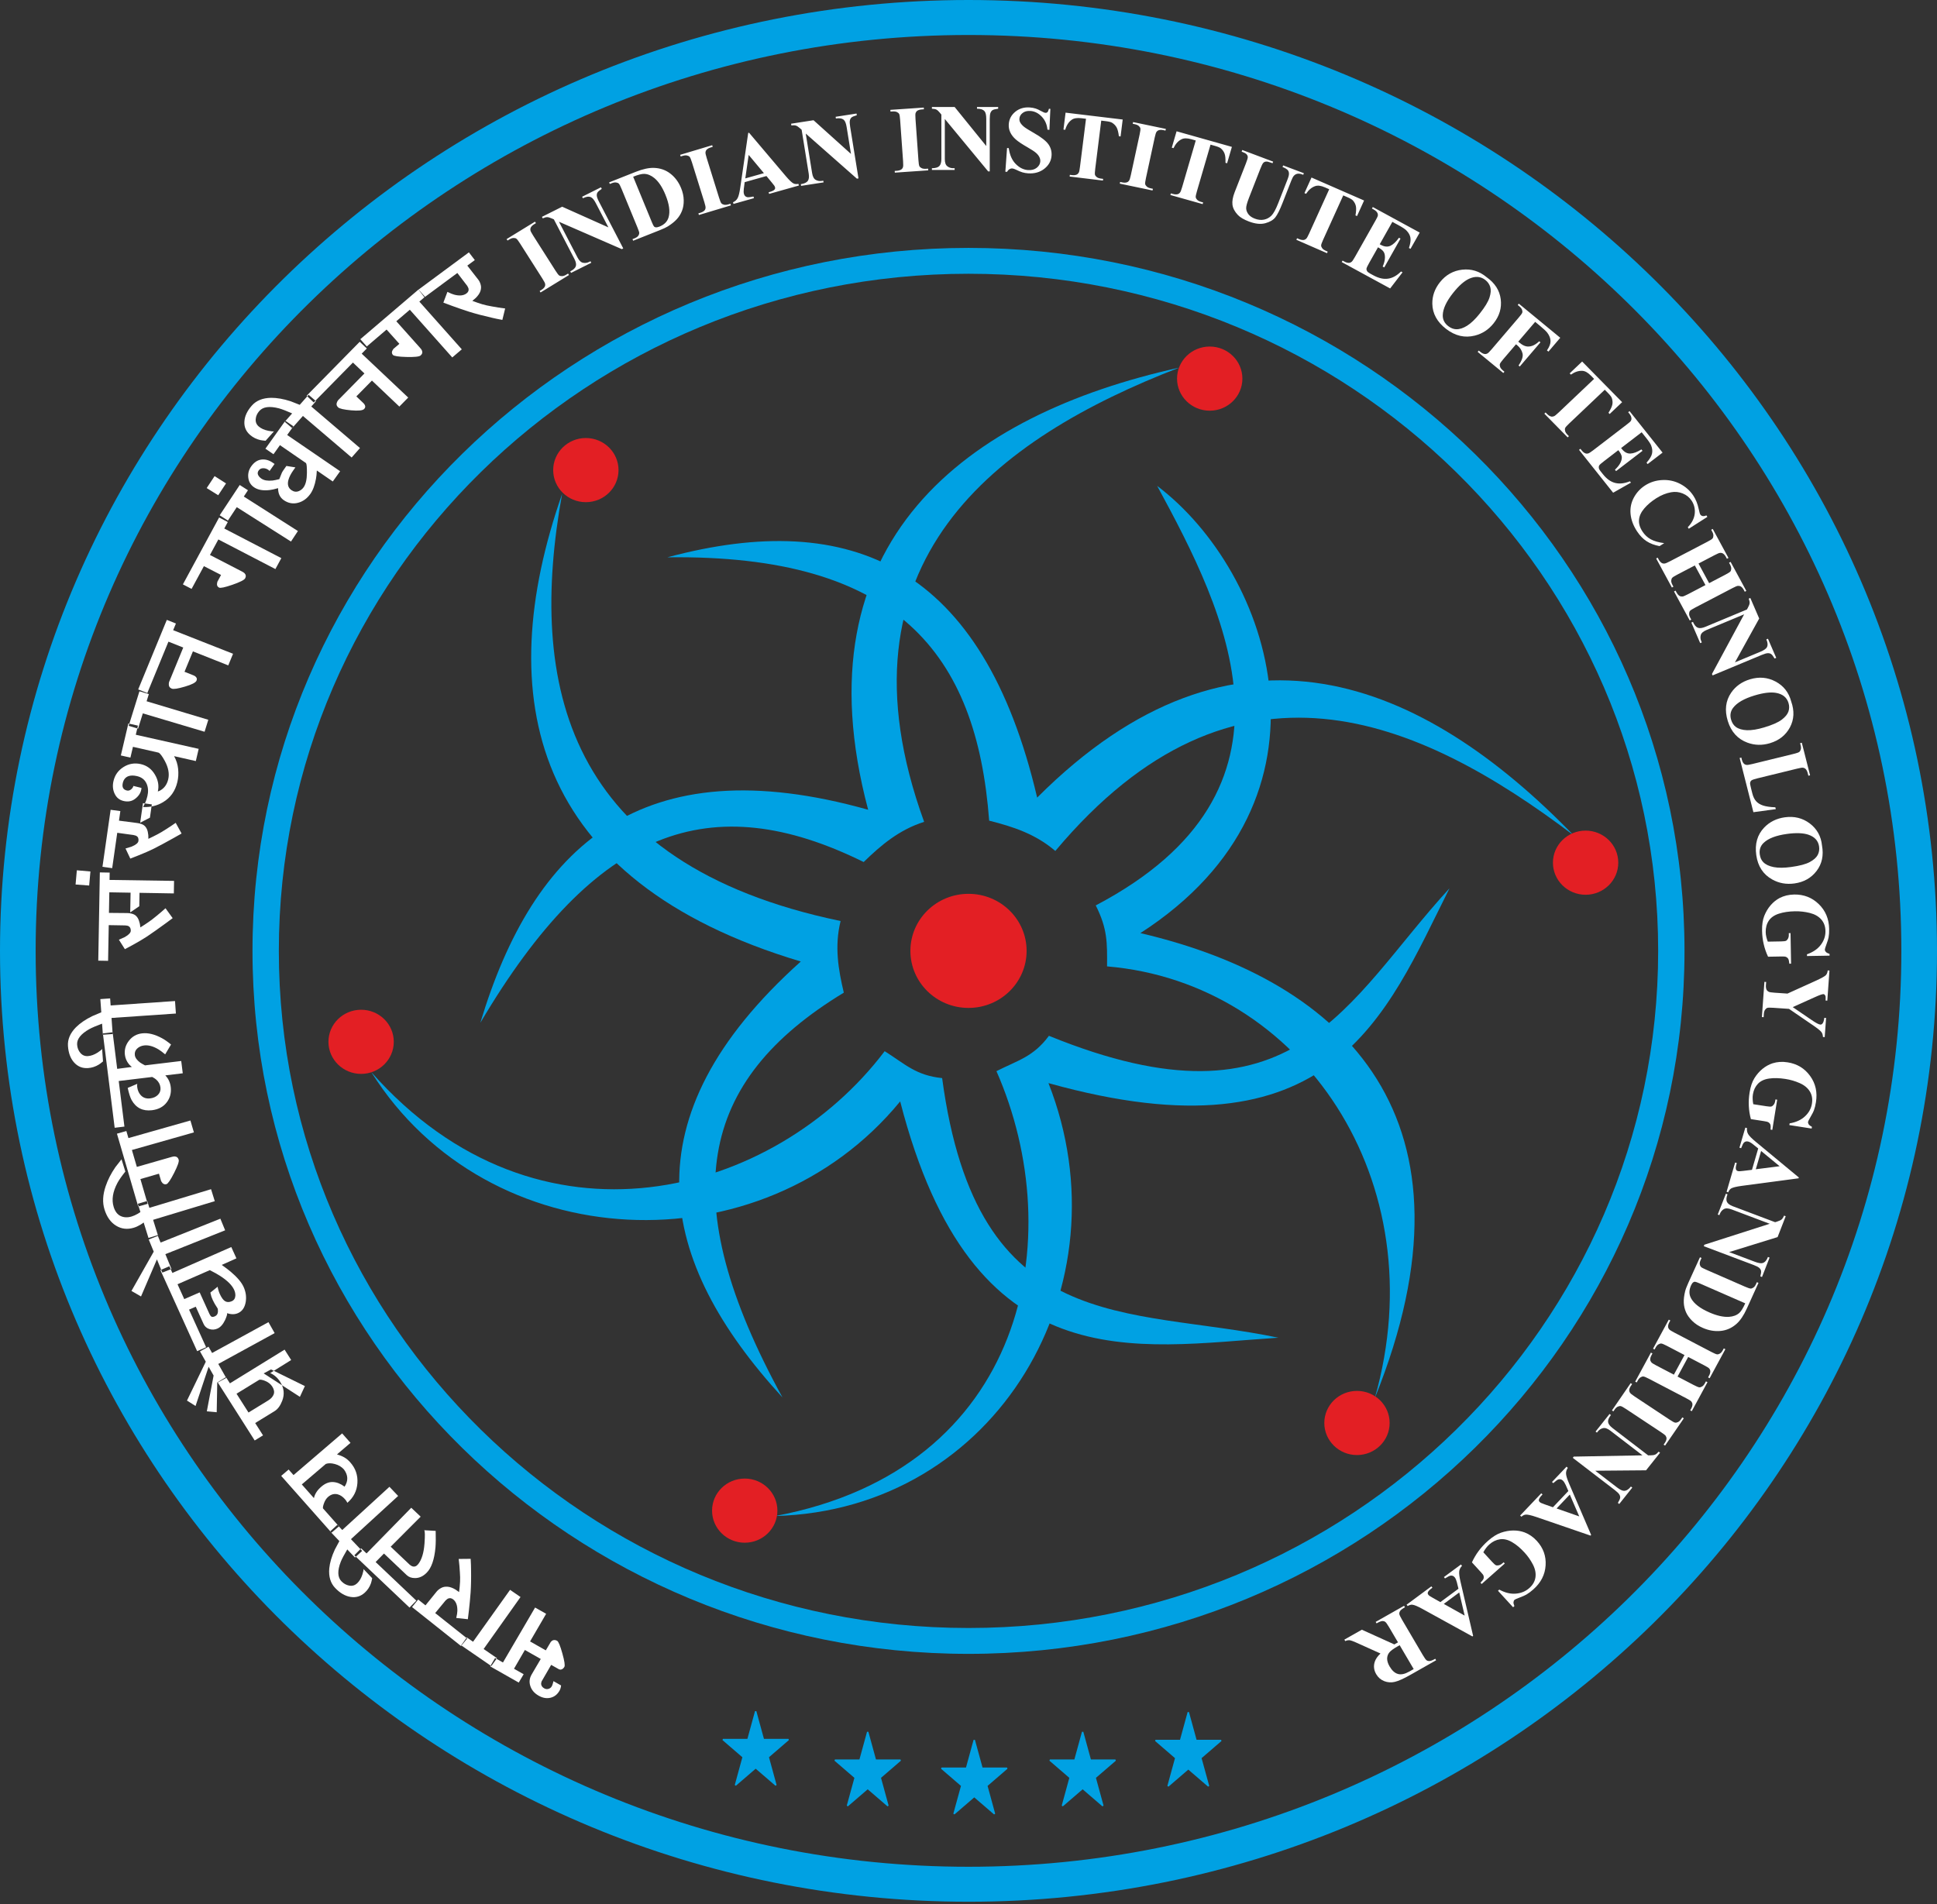 <svg width="300" height="295" viewBox="0 0 300 295" fill="none" xmlns="http://www.w3.org/2000/svg">
<rect x="0" y="0" width="300" height="295" fill="#333333" stroke="none"/>
<g clip-path="url(#clip0_272_213)">
<path fill-rule="evenodd" clip-rule="evenodd" d="M73.538 40.289L72.376 41.148L74.089 43.343C74.245 43.546 74.365 43.8 74.449 44.111C74.536 44.419 74.52 44.744 74.407 45.092C74.292 45.437 74.053 45.791 73.686 46.156C73.563 46.265 73.386 46.416 73.153 46.606C73.491 46.728 73.753 46.822 73.938 46.891C74.484 47.082 74.967 47.224 75.385 47.312C75.806 47.403 76.407 47.511 77.189 47.643C77.442 47.676 77.793 47.725 78.238 47.787L77.804 49.558C77.14 49.436 76.602 49.324 76.183 49.222C74.874 48.927 73.697 48.615 72.652 48.29C71.691 47.977 70.816 47.677 70.023 47.387C69.684 47.264 69.232 47.097 68.668 46.881L69.296 45.215C69.73 45.434 70.078 45.577 70.338 45.645C71.15 45.862 71.784 45.801 72.243 45.462C72.522 45.256 72.631 45.001 72.563 44.693C72.535 44.605 72.467 44.469 72.364 44.284L70.833 42.288L65.735 46.059L64.821 44.866L72.621 39.094L73.538 40.289ZM65.823 45.976L64.948 46.723L71.522 54.116L70.048 55.374L63.474 47.982L61.381 49.768L65.066 53.894C65.205 54.051 65.298 54.177 65.342 54.279C65.471 54.581 65.405 54.844 65.142 55.07C64.925 55.256 64.193 55.332 62.952 55.3C61.708 55.267 61.009 55.16 60.848 54.979C60.691 54.799 60.655 54.592 60.75 54.358C60.784 54.285 60.847 54.184 60.929 54.052L61.856 53.264L59.873 51.055L56.806 53.675L55.806 52.546L64.824 44.848L65.823 45.976ZM56.81 53.985L56.019 54.787L63.225 61.588L61.85 62.984L57.604 58.956L55.19 61.411L56.283 62.449C56.349 62.53 56.4 62.589 56.432 62.62C56.619 62.899 56.608 63.148 56.397 63.362C56.165 63.598 55.488 63.665 54.369 63.564C53.247 63.46 52.578 63.308 52.36 63.099C52.109 62.863 52.062 62.578 52.214 62.25C52.248 62.197 52.293 62.116 52.356 62.012L56.443 57.856L54.662 56.166L48.588 62.344L47.494 61.306L55.713 52.946L56.81 53.985ZM48.943 62.145L48.212 62.973L55.754 69.411L54.459 70.875L46.916 64.438L45.248 66.32L44.099 65.341L45.246 64.044C44.382 63.661 43.707 63.401 43.228 63.266C41.759 62.881 40.74 63.014 40.164 63.667C39.826 64.047 39.64 64.47 39.602 64.93C39.564 65.392 39.725 65.772 40.077 66.074C40.444 66.387 40.932 66.607 41.543 66.734C42.019 66.827 42.316 66.855 42.435 66.814L41.136 68.28C40.782 68.25 40.51 68.217 40.325 68.176C39.724 68.04 39.199 67.778 38.755 67.398C38.103 66.842 37.801 66.147 37.85 65.31C37.898 64.475 38.283 63.646 39.008 62.828C39.694 62.053 40.679 61.654 41.966 61.628C42.877 61.619 43.895 61.797 45.014 62.162C45.489 62.351 45.959 62.536 46.422 62.715L47.794 61.165L48.943 62.145ZM45.443 66.035L44.477 67.388L52.678 73L51.543 74.589L49.07 72.889C49.046 73.416 49.002 73.84 48.939 74.161C48.76 75.161 48.467 75.951 48.06 76.522C47.547 77.241 46.906 77.698 46.137 77.896C45.369 78.093 44.642 77.959 43.958 77.489C43.649 77.277 43.424 77.011 43.278 76.694C43.135 76.376 43.067 76.021 43.072 75.624C42.513 75.786 42.072 75.884 41.753 75.917C40.743 76.037 39.939 75.895 39.343 75.485C38.822 75.127 38.526 74.628 38.454 73.99C38.383 73.351 38.535 72.768 38.908 72.246C39.351 71.623 39.872 71.274 40.473 71.197C41.074 71.121 41.658 71.277 42.229 71.671C42.364 71.762 42.465 71.833 42.525 71.874L41.746 72.97C41.713 72.912 41.648 72.85 41.549 72.782C41.326 72.627 41.086 72.548 40.836 72.537C40.496 72.521 40.238 72.634 40.065 72.878C39.9 73.107 39.868 73.337 39.968 73.56C40.067 73.783 40.242 73.978 40.49 74.149C40.886 74.421 41.465 74.519 42.221 74.442C42.465 74.409 42.811 74.34 43.26 74.229C43.308 74.084 43.354 73.967 43.393 73.888C43.519 73.556 43.609 73.331 43.664 73.216C43.721 73.099 43.839 72.913 44.021 72.658C44.16 72.462 44.273 72.304 44.358 72.182L45.752 72.405C45.718 72.454 45.676 72.512 45.628 72.579C45.581 72.645 45.522 72.728 45.453 72.823C45.054 73.385 44.793 73.896 44.668 74.355C44.479 75.06 44.638 75.589 45.147 75.938C45.52 76.194 45.902 76.24 46.298 76.075C46.591 75.949 46.832 75.754 47.024 75.487C47.362 75.011 47.532 74.266 47.535 73.252C47.543 72.384 47.497 71.88 47.393 71.738L43.357 68.962L42.355 70.369L41.107 69.51L44.195 65.182L45.443 66.035ZM35.008 74.887L33.796 76.72L32.013 75.609L33.236 73.757L35.008 74.887ZM38.404 75.946L37.761 76.921L46.141 82.266L45.066 83.894L36.671 78.567L35.3 80.643L34.024 79.829L37.129 75.133L38.404 75.946ZM35.28 80.872L34.736 81.875L43.571 86.464L42.654 88.157L33.819 83.569L32.517 85.973L37.462 88.528C37.65 88.626 37.781 88.712 37.86 88.788C38.092 89.026 38.128 89.297 37.964 89.599C37.827 89.849 37.173 90.178 36.004 90.586C34.83 90.992 34.139 91.139 33.925 91.026C33.71 90.913 33.601 90.733 33.604 90.48C33.612 90.4 33.632 90.285 33.662 90.134L34.236 89.069L31.58 87.705L29.672 91.231L28.327 90.529L33.937 80.168L35.28 80.872ZM27.246 96.591L26.819 97.626L36.094 101.279L35.354 103.08L29.878 100.908L28.577 104.071L29.988 104.631C30.079 104.685 30.147 104.72 30.189 104.736C30.471 104.927 30.553 105.161 30.441 105.435C30.315 105.74 29.714 106.052 28.636 106.368C27.558 106.686 26.88 106.792 26.599 106.678C26.276 106.552 26.123 106.304 26.141 105.944C26.15 105.881 26.162 105.79 26.18 105.671L28.382 100.314L26.088 99.404L22.815 107.364L21.402 106.805L25.837 96.029L27.246 96.591ZM23.051 107.528L22.706 108.636L32.262 111.506L31.685 113.361L22.121 110.513L21.383 112.879L19.929 112.443L21.595 107.09L23.051 107.528ZM21.363 112.41L21.03 113.824L30.772 116.01L30.329 117.901L26.965 117.14C27.315 117.766 27.522 118.432 27.592 119.134C27.659 119.837 27.62 120.509 27.469 121.146C27.142 122.538 26.408 123.576 25.267 124.261C24.344 124.819 23.305 125.071 22.152 125.021C22.223 124.917 22.328 124.708 22.473 124.398C22.616 124.085 22.734 123.736 22.827 123.342C22.99 122.647 22.959 122.019 22.731 121.467C22.464 120.811 21.956 120.399 21.204 120.229C20.674 120.107 20.229 120.113 19.871 120.246C19.428 120.419 19.142 120.768 19.02 121.29C18.866 121.941 19.078 122.332 19.656 122.464C19.874 122.513 20.085 122.462 20.285 122.305C20.486 122.149 20.609 121.966 20.66 121.754L21.914 122.062C21.867 122.73 21.531 123.297 20.91 123.762C20.417 124.137 19.834 124.244 19.154 124.09C18.505 123.943 18.038 123.567 17.754 122.959C17.469 122.355 17.411 121.693 17.579 120.985C17.796 120.058 18.315 119.336 19.135 118.82C19.956 118.304 20.844 118.156 21.804 118.372C22.748 118.587 23.477 119.124 23.988 119.99C24.5 120.853 24.652 121.728 24.444 122.612C24.613 122.558 24.741 122.505 24.831 122.447C25.462 122.082 25.868 121.512 26.054 120.724C26.255 119.869 26.085 118.932 25.547 117.921C25.113 117.116 24.776 116.673 24.532 116.589L20.592 115.694L20.198 117.366L18.715 117.031L19.88 112.077L21.363 112.41ZM18.639 125.653L18.428 127.132L21.221 127.496C21.625 127.552 21.945 127.645 22.179 127.777C22.412 127.905 22.605 128.131 22.758 128.452C22.862 128.692 22.931 129.004 22.97 129.384C22.98 129.52 22.983 129.708 22.98 129.948C23.309 129.784 23.564 129.66 23.745 129.579C24.288 129.309 24.709 129.083 25.013 128.901C25.48 128.618 25.968 128.31 26.473 127.974C26.66 127.85 26.906 127.681 27.211 127.469L28.122 129.125C27.622 129.402 27.205 129.638 26.873 129.832C25.71 130.483 24.7 131.027 23.841 131.462C23.15 131.803 22.342 132.158 21.416 132.525C21.108 132.649 20.697 132.812 20.181 133.009L19.441 131.443C19.869 131.321 20.19 131.223 20.399 131.149C21.051 130.876 21.399 130.587 21.441 130.277C21.493 129.908 21.389 129.647 21.118 129.49C21.035 129.448 20.885 129.404 20.677 129.361L18.16 129.012L17.375 134.491L15.869 134.283L17.134 125.449L18.639 125.653ZM23.513 124.614L23.22 126.669L21.71 127.45L22.143 124.424L23.513 124.614ZM14.004 135.004L13.81 137.183L11.705 137.024L11.9 134.823L14.004 135.004ZM16.986 135.178L16.965 136.315L26.958 136.464L26.924 138.405L21.608 138.313L21.572 140.388L20.169 141.345L20.224 138.291L16.931 138.233L16.873 141.422L19.69 141.448C20.052 141.454 20.374 141.513 20.654 141.621C20.932 141.729 21.158 141.928 21.333 142.212C21.467 142.437 21.574 142.737 21.66 143.109C21.688 143.246 21.715 143.43 21.742 143.669C22.049 143.468 22.284 143.315 22.453 143.213C22.958 142.88 23.35 142.604 23.627 142.387C24.057 142.049 24.502 141.688 24.963 141.293C25.133 141.147 25.358 140.95 25.633 140.702L26.743 142.237C26.281 142.572 25.897 142.857 25.589 143.089C24.516 143.873 23.581 144.534 22.784 145.07C22.139 145.49 21.382 145.939 20.511 146.415C20.22 146.573 19.832 146.784 19.344 147.043L18.414 145.576C18.824 145.404 19.131 145.268 19.328 145.168C19.942 144.82 20.25 144.491 20.256 144.18C20.261 143.807 20.124 143.56 19.837 143.436C19.748 143.405 19.595 143.379 19.383 143.361L16.842 143.318L16.741 148.848L15.22 148.822L15.464 135.15L16.986 135.178ZM17.058 154.67L17.135 155.762L27.106 155.077L27.243 157.013L17.273 157.698L17.449 160.19L15.933 160.295L15.81 158.581C14.923 158.909 14.26 159.193 13.821 159.434C12.51 160.18 11.882 160.983 11.945 161.844C11.981 162.348 12.152 162.776 12.458 163.126C12.764 163.48 13.152 163.638 13.619 163.606C14.101 163.572 14.607 163.39 15.13 163.056C15.533 162.789 15.762 162.602 15.817 162.493L15.955 164.43C15.684 164.657 15.468 164.822 15.305 164.921C14.784 165.242 14.226 165.421 13.638 165.462C12.776 165.521 12.062 165.239 11.493 164.614C10.924 163.99 10.603 163.136 10.526 162.054C10.453 161.031 10.862 160.064 11.754 159.151C12.391 158.512 13.238 157.933 14.294 157.413C14.766 157.216 15.231 157.02 15.687 156.824L15.541 154.777L17.058 154.67ZM17.443 159.916L18.151 165.584L20.425 165.287C20.224 165.13 20.066 164.984 19.959 164.848C19.618 164.425 19.411 163.947 19.345 163.414C19.246 162.619 19.451 161.889 19.965 161.229C20.476 160.569 21.153 160.187 21.994 160.085C22.927 159.972 23.956 160.221 25.087 160.835C25.463 161.031 25.931 161.356 26.49 161.812L25.581 163.337C25.173 162.999 24.837 162.745 24.574 162.584C23.748 162.083 22.998 161.874 22.32 161.955C21.885 162.009 21.524 162.17 21.237 162.446C20.952 162.718 20.832 163.057 20.883 163.455C20.932 163.853 21.21 164.24 21.713 164.616C21.882 164.727 22.128 164.871 22.456 165.042L28.068 164.364L28.306 166.269L25.602 166.594C25.847 166.849 26.037 167.126 26.174 167.425C26.31 167.724 26.4 168.042 26.442 168.381C26.555 169.282 26.35 170.078 25.826 170.771C25.302 171.462 24.537 171.871 23.53 171.992C22.118 172.161 21.068 171.636 20.382 170.414C20.163 170.007 19.963 169.378 19.78 168.534L21.258 167.904C21.234 168.089 21.23 168.245 21.247 168.378C21.308 168.865 21.474 169.272 21.745 169.6C22.12 170.047 22.624 170.233 23.255 170.159C23.768 170.097 24.174 169.909 24.478 169.593C24.782 169.278 24.905 168.897 24.849 168.451C24.791 167.975 24.564 167.567 24.169 167.222C24.049 167.115 23.852 166.986 23.573 166.84L18.388 167.466L19.271 174.526L17.76 174.709L15.934 160.096L17.443 159.916ZM19.572 175.214L19.891 176.308L29.491 173.582L30.031 175.427L20.429 178.153L21.194 180.771L26.558 179.233C26.762 179.176 26.919 179.148 27.03 179.148C27.364 179.164 27.58 179.333 27.676 179.661C27.758 179.934 27.518 180.617 26.964 181.708C26.407 182.803 26.014 183.379 25.781 183.444C25.549 183.511 25.342 183.453 25.163 183.271C25.114 183.208 25.045 183.111 24.958 182.981L24.62 181.822L21.747 182.656L22.866 186.493L21.403 186.904L18.111 175.624L19.572 175.214ZM18.821 179.596L19.413 181.493C18.843 182.207 18.438 182.789 18.198 183.235C17.457 184.622 17.262 185.871 17.608 186.981C17.824 187.676 18.181 188.145 18.684 188.383C19.186 188.621 19.756 188.645 20.393 188.453C20.695 188.36 21.015 188.219 21.351 188.022C21.459 187.959 21.59 187.875 21.748 187.767L21.348 186.486L22.803 186.048L23.136 187.115L32.687 184.224L33.264 186.079L23.713 188.97L24.451 191.338L22.995 191.776L22.251 189.387C22.07 189.521 21.92 189.625 21.803 189.697C21.428 189.924 21.068 190.092 20.722 190.195C19.723 190.496 18.806 190.391 17.976 189.878C17.142 189.365 16.546 188.528 16.183 187.36C15.85 186.293 15.91 185.092 16.367 183.757C16.694 182.774 17.196 181.793 17.871 180.81C18.188 180.406 18.505 180 18.821 179.596ZM24.446 191.457L24.873 192.491L34.13 188.795L34.87 190.594L25.612 194.291L26.555 196.587L25.145 197.146L24.304 195.099L21.841 200.841L20.359 199.986L23.809 193.901L23.035 192.018L24.446 191.457ZM32.495 196.766L27.495 198.952L28.539 201.254L30.924 200.212L32.449 203.574C32.536 203.763 32.637 203.895 32.752 203.968C32.868 204.037 33.041 204.023 33.277 203.92C33.582 203.786 33.743 203.538 33.757 203.173C33.764 202.892 33.732 202.714 33.662 202.628C33.363 202.19 33.126 201.779 32.954 201.4C32.837 201.141 32.764 200.963 32.739 200.872C32.713 200.774 32.659 200.568 32.58 200.245L33.709 199.335C33.711 199.416 33.746 199.574 33.81 199.806C33.873 200.039 33.948 200.247 34.035 200.44C34.305 201.036 34.586 201.419 34.876 201.585C35.168 201.751 35.506 201.749 35.894 201.58C36.241 201.429 36.426 201.144 36.453 200.724C36.465 200.427 36.403 200.12 36.259 199.809C35.938 199.1 35.218 198.383 34.092 197.657C33.717 197.411 33.184 197.113 32.495 196.766ZM26.229 196.16L26.701 197.198L35.822 193.186L36.616 194.938L34.344 195.956C34.953 196.388 35.422 196.748 35.75 197.026C36.749 197.875 37.408 198.653 37.727 199.36C38.073 200.122 38.184 200.894 38.059 201.681C37.91 202.56 37.51 203.14 36.862 203.424C36.362 203.644 35.8 203.646 35.173 203.431C35.213 203.592 35.109 203.948 34.86 204.496C34.539 205.173 34.143 205.615 33.672 205.82C33.256 206.003 32.841 206.026 32.422 205.89C32.004 205.757 31.709 205.491 31.529 205.098L30.319 202.429L29.28 202.883L31.923 208.709L30.534 209.317L24.843 196.763L26.229 196.16ZM32.298 208.624L32.849 209.6L41.579 204.823L42.537 206.52L33.807 211.297L35.03 213.462L33.7 214.187L32.313 211.731L30.288 217.807L28.959 216.972L31.873 210.949L30.97 209.349L32.298 208.624ZM33.083 213.096L33.647 214.09L33.564 218.778L32.033 218.64L33.083 213.096ZM41.972 212.146L47.22 214.724L46.447 216.393L40.839 212.762L41.972 212.146ZM40.159 213.746L36.633 215.91L38.487 218.823L41.551 216.943C41.973 216.683 42.253 216.371 42.388 216.007C42.52 215.645 42.45 215.241 42.168 214.8C41.92 214.41 41.544 214.114 41.041 213.914C40.661 213.763 40.366 213.707 40.159 213.746ZM34.997 213.337L35.61 214.302L44.076 209.081L45.097 210.69L41.853 212.708C42.482 212.992 42.997 213.447 43.4 214.082C43.994 215.018 44.098 215.993 43.707 217.009C43.409 217.775 43.017 218.307 42.528 218.606L39.522 220.45L40.737 222.361L39.447 223.153L33.707 214.129L34.997 213.337ZM50.461 226.787L46.742 229.962L48.62 232.083C48.679 231.789 48.803 231.485 48.995 231.179C49.184 230.873 49.448 230.582 49.78 230.298C50.362 229.8 50.955 229.566 51.56 229.59C52.164 229.615 52.766 229.856 53.369 230.307C53.959 229.41 53.925 228.522 53.27 227.644C52.911 227.24 52.447 226.959 51.879 226.805C51.309 226.651 50.839 226.645 50.461 226.787ZM44.703 227.656L45.462 228.513L52.99 222.057L54.285 223.522L52.194 225.308C52.627 225.433 53.004 225.59 53.329 225.775C53.651 225.96 53.96 226.215 54.246 226.541C55.071 227.472 55.439 228.545 55.353 229.765C55.268 230.981 54.748 231.994 53.799 232.804C53.705 232.608 53.581 232.421 53.422 232.242C53.084 231.857 52.715 231.612 52.316 231.5C51.79 231.358 51.291 231.487 50.822 231.888C50.56 232.112 50.355 232.421 50.202 232.818C50.051 233.215 49.989 233.498 50.02 233.667L52.494 236.461L51.345 237.442L43.551 228.638L44.703 227.656ZM52.249 236.221L53.007 237.021L60.317 230.329L61.664 231.747L54.355 238.44L56.089 240.266L54.978 241.285L53.785 240.031C53.307 240.835 52.972 241.467 52.785 241.921C52.243 243.312 52.271 244.325 52.871 244.956C53.222 245.324 53.629 245.552 54.092 245.637C54.556 245.721 54.957 245.605 55.302 245.292C55.654 244.968 55.931 244.514 56.122 243.931C56.266 243.473 56.325 243.185 56.297 243.067L57.645 244.489C57.578 244.831 57.516 245.093 57.455 245.27C57.254 245.842 56.934 246.327 56.503 246.722C55.872 247.299 55.137 247.522 54.295 247.388C53.453 247.252 52.655 246.789 51.902 245.994C51.19 245.245 50.887 244.24 50.996 242.98C51.082 242.089 51.368 241.115 51.856 240.058C52.097 239.614 52.331 239.176 52.561 238.741L51.135 237.239L52.249 236.221ZM55.938 239.862L56.771 240.651L63.696 233.576L65.151 234.955L60.509 239.608L63.432 242.379C63.596 242.514 63.731 242.601 63.838 242.641C64.185 242.763 64.495 242.655 64.767 242.314C65.31 241.63 65.639 240.564 65.746 239.117C65.836 237.858 65.821 237.173 65.702 237.057L67.477 237.159C67.508 238.244 67.497 239.093 67.446 239.705C67.28 241.573 66.83 242.884 66.092 243.631C65.535 244.198 64.924 244.477 64.261 244.468C63.735 244.466 63.314 244.316 62.999 244.017L59.47 240.668L58.176 241.984L64.482 247.964L63.425 249.038L54.881 240.934L55.938 239.862ZM64.768 247.795L65.898 248.696L67.653 246.53C67.817 246.335 68.038 246.158 68.323 246.002C68.607 245.846 68.934 245.781 69.304 245.808C69.672 245.831 70.081 245.974 70.528 246.236C70.668 246.326 70.859 246.462 71.102 246.636C71.142 246.283 71.17 246.01 71.195 245.819C71.251 245.251 71.276 244.756 71.263 244.336C71.25 243.916 71.212 243.316 71.152 242.539C71.124 242.288 71.086 241.943 71.042 241.506L72.895 241.487C72.935 242.15 72.955 242.69 72.955 243.114C72.98 244.433 72.957 245.632 72.888 246.704C72.813 247.697 72.726 248.604 72.63 249.429C72.592 249.783 72.537 250.254 72.46 250.842L70.663 250.649C70.776 250.183 70.831 249.817 70.836 249.551C70.854 248.723 70.64 248.133 70.195 247.779C69.923 247.562 69.644 247.522 69.358 247.659C69.278 247.709 69.157 247.805 69.002 247.948L67.402 249.89L72.36 253.834L71.403 254.994L63.815 248.959L64.768 247.795ZM72.299 253.665L73.267 254.331L78.999 246.291L80.618 247.405L74.905 255.456L76.968 256.877L76.097 258.102L71.428 254.89L72.299 253.665ZM76.677 256.854L77.897 257.546L82.875 249.032L84.587 250.002L82.095 254.284L84.534 255.667L85.308 254.354C85.445 254.208 85.565 254.121 85.668 254.095C85.873 254.038 86.08 254.071 86.29 254.189C86.497 254.307 86.769 254.959 87.097 256.14C87.429 257.325 87.531 258.02 87.41 258.225C87.267 258.468 87.089 258.609 86.877 258.644C86.814 258.658 86.717 258.649 86.584 258.604L85.365 257.914L83.873 260.496C83.83 260.658 83.808 260.786 83.808 260.87C83.834 261.16 83.996 261.388 84.298 261.558C84.494 261.669 84.705 261.698 84.935 261.638C85.16 261.577 85.336 261.446 85.456 261.239C85.519 261.135 85.577 260.973 85.639 260.751C85.662 260.68 85.691 260.572 85.719 260.435L86.899 261.104C86.864 261.429 86.781 261.708 86.644 261.938C86.304 262.52 85.836 262.875 85.243 263.012C84.647 263.144 84.047 263.041 83.443 262.698C82.774 262.322 82.34 261.822 82.139 261.198C81.932 260.578 82.003 259.975 82.343 259.398L83.751 257L81.293 255.607L79.608 258.516L81.103 259.364L80.343 260.657L75.918 258.146L76.677 256.854Z" fill="white"/>
<path fill-rule="evenodd" clip-rule="evenodd" d="M271.935 181.136L275.627 180.668L272.76 178.306L271.935 181.136ZM271.344 181.225L272.309 177.914L271.496 177.26C271.226 177.044 270.987 176.908 270.787 176.851C270.517 176.775 270.29 176.827 270.102 177.001C269.993 177.104 269.845 177.395 269.664 177.873L269.403 177.798L270.315 174.685L270.574 174.756C270.529 175.105 270.59 175.422 270.759 175.702C270.927 175.985 271.33 176.389 271.963 176.911L278.598 182.407L278.56 182.538L269.749 183.711C268.913 183.826 268.371 183.959 268.117 184.111C267.925 184.229 267.775 184.429 267.669 184.705L267.41 184.63L268.734 180.099L268.993 180.173L268.937 180.359C268.833 180.723 268.807 180.994 268.87 181.169C268.913 181.291 269.007 181.374 269.151 181.414C269.234 181.439 269.323 181.449 269.421 181.444C269.466 181.446 269.662 181.427 270.01 181.387L271.344 181.225ZM280.584 174.83L277.13 174.291L277.175 174.027C278.172 173.858 278.965 173.494 279.557 172.933C280.152 172.378 280.511 171.725 280.631 170.97C280.747 170.252 280.636 169.621 280.301 169.078C279.967 168.536 279.449 168.108 278.742 167.795C278.035 167.481 277.297 167.265 276.521 167.146C275.58 166.998 274.737 166.978 273.995 167.085C273.255 167.192 272.677 167.462 272.262 167.897C271.855 168.331 271.593 168.88 271.487 169.548C271.451 169.781 271.435 170.02 271.451 170.272C271.458 170.526 271.491 170.786 271.545 171.06L273.586 171.375C273.969 171.436 274.226 171.446 274.346 171.412C274.469 171.379 274.589 171.285 274.707 171.138C274.823 170.991 274.903 170.798 274.941 170.566L274.981 170.318L275.247 170.36L274.493 175.035L274.225 174.995C274.258 174.637 274.247 174.384 274.198 174.231C274.142 174.082 274.036 173.952 273.878 173.85C273.793 173.794 273.572 173.738 273.213 173.683L271.175 173.367C270.996 172.709 270.888 172.035 270.854 171.347C270.819 170.66 270.857 169.96 270.975 169.244C271.12 168.329 271.371 167.59 271.722 167.026C272.072 166.463 272.487 165.98 272.973 165.583C273.461 165.188 273.983 164.9 274.54 164.718C275.26 164.492 276.031 164.439 276.856 164.57C278.331 164.799 279.492 165.501 280.344 166.676C281.198 167.852 281.501 169.21 281.249 170.756C281.173 171.235 281.068 171.658 280.93 172.029C280.857 172.231 280.69 172.55 280.435 172.991C280.179 173.427 280.045 173.691 280.032 173.774C280.01 173.907 280.039 174.037 280.119 174.165C280.202 174.296 280.371 174.429 280.63 174.565L280.584 174.83ZM282.609 160.667L282.338 160.649C282.318 160.326 282.24 160.071 282.105 159.891C281.917 159.636 281.386 159.223 280.514 158.642L277.08 156.29L274.685 156.125C274.174 156.09 273.853 156.092 273.723 156.136C273.599 156.178 273.481 156.277 273.375 156.424C273.269 156.576 273.206 156.777 273.186 157.037L273.151 157.579L272.879 157.56L273.27 152.105L273.54 152.124L273.502 152.634C273.482 152.92 273.52 153.149 273.606 153.325C273.665 153.454 273.778 153.559 273.939 153.642C274.048 153.705 274.353 153.751 274.853 153.786L276.839 153.922L281.243 151.927C282.113 151.527 282.628 151.242 282.789 151.065C282.951 150.89 283.045 150.646 283.072 150.335L283.343 150.353L283.011 155.015L282.739 154.997L282.755 154.789C282.774 154.508 282.749 154.308 282.671 154.189C282.597 154.071 282.515 154.012 282.423 154.005C282.247 153.994 281.794 154.152 281.061 154.486L277.656 156.018L280.519 157.974C281.219 158.457 281.688 158.708 281.926 158.724C282.058 158.734 282.169 158.679 282.267 158.56C282.399 158.406 282.493 158.11 282.548 157.68L282.822 157.698L282.609 160.667ZM283.362 148.046L279.866 148.105L279.861 147.837C280.813 147.499 281.532 147.007 282.015 146.354C282.501 145.707 282.738 145 282.724 144.236C282.711 143.51 282.493 142.909 282.067 142.43C281.641 141.952 281.056 141.62 280.305 141.433C279.556 141.245 278.786 141.158 278.001 141.171C277.049 141.188 276.217 141.312 275.504 141.544C274.792 141.777 274.271 142.14 273.941 142.64C273.613 143.136 273.46 143.723 273.47 144.396C273.472 144.632 273.501 144.872 273.559 145.118C273.613 145.366 273.693 145.618 273.793 145.876L275.858 145.839C276.248 145.832 276.5 145.8 276.614 145.745C276.725 145.69 276.83 145.578 276.92 145.414C277.009 145.248 277.054 145.045 277.049 144.81L277.044 144.558L277.315 144.555L277.4 149.288L277.129 149.293C277.096 148.936 277.044 148.689 276.964 148.545C276.886 148.408 276.759 148.3 276.58 148.226C276.489 148.184 276.262 148.168 275.9 148.174L273.836 148.21C273.541 147.591 273.318 146.948 273.162 146.274C273.006 145.606 272.921 144.909 272.908 144.184C272.889 143.26 273.006 142.488 273.251 141.873C273.499 141.259 273.822 140.712 274.232 140.238C274.64 139.766 275.102 139.393 275.619 139.117C276.291 138.773 277.04 138.59 277.876 138.575C279.366 138.549 280.637 139.043 281.685 140.056C282.731 141.069 283.269 142.354 283.297 143.918C283.306 144.401 283.277 144.837 283.206 145.228C283.17 145.438 283.062 145.781 282.889 146.259C282.715 146.733 282.628 147.015 282.63 147.1C282.633 147.235 282.684 147.356 282.786 147.469C282.889 147.583 283.081 147.684 283.357 147.777L283.362 148.046ZM281.737 131.133C281.612 130.248 281.056 129.64 280.071 129.304C279.266 129.035 278.153 128.997 276.746 129.191C275.067 129.424 273.87 129.882 273.152 130.571C272.648 131.052 272.447 131.657 272.554 132.384C272.622 132.871 272.803 133.264 273.089 133.557C273.456 133.932 273.996 134.188 274.712 134.328C275.423 134.466 276.326 134.461 277.417 134.309C278.719 134.131 279.674 133.878 280.282 133.551C280.893 133.223 281.305 132.86 281.522 132.454C281.732 132.052 281.807 131.61 281.737 131.133ZM282.189 130.979C282.468 132.51 282.189 133.822 281.355 134.917C280.521 136.011 279.376 136.661 277.915 136.861C276.669 137.033 275.522 136.829 274.475 136.241C273.079 135.465 272.258 134.211 272.01 132.478C271.763 130.744 272.169 129.317 273.235 128.201C274.074 127.322 275.144 126.79 276.442 126.611C277.902 126.41 279.191 126.731 280.301 127.57C281.414 128.414 282.045 129.549 282.189 130.979ZM275.036 125.349L271.564 125.821L269.432 117.424L269.695 117.36L269.773 117.674C269.842 117.947 269.95 118.157 270.089 118.299C270.188 118.404 270.325 118.468 270.504 118.496C270.627 118.517 270.933 118.472 271.418 118.353L277.751 116.802C278.244 116.682 278.543 116.579 278.654 116.498C278.765 116.417 278.845 116.29 278.899 116.109C278.951 115.93 278.944 115.709 278.877 115.442L278.797 115.129L279.063 115.065L280.343 120.109L280.079 120.172L279.975 119.762C279.904 119.487 279.798 119.278 279.659 119.134C279.558 119.032 279.425 118.963 279.244 118.931C279.117 118.909 278.811 118.956 278.33 119.075L272.195 120.576C271.702 120.699 271.394 120.803 271.274 120.89C271.154 120.98 271.08 121.113 271.053 121.293C271.041 121.421 271.093 121.705 271.206 122.151L271.405 122.939C271.532 123.443 271.73 123.838 271.993 124.131C272.257 124.42 272.616 124.641 273.066 124.789C273.516 124.938 274.147 125.031 274.962 125.062L275.036 125.349ZM276.996 108.884C276.728 108.029 276.084 107.515 275.058 107.334C274.219 107.19 273.116 107.325 271.755 107.734C270.134 108.221 269.026 108.859 268.424 109.649C268.004 110.2 267.904 110.83 268.122 111.531C268.268 112.003 268.508 112.363 268.838 112.608C269.262 112.921 269.84 113.091 270.567 113.121C271.29 113.147 272.181 113.003 273.234 112.687C274.492 112.309 275.395 111.912 275.943 111.498C276.497 111.079 276.842 110.656 276.992 110.224C277.137 109.792 277.139 109.345 276.996 108.884ZM277.418 108.665C277.938 110.133 277.868 111.472 277.222 112.68C276.573 113.891 275.542 114.707 274.133 115.13C272.929 115.492 271.763 115.467 270.635 115.047C269.134 114.493 268.123 113.381 267.602 111.709C267.082 110.033 267.256 108.562 268.128 107.296C268.817 106.298 269.789 105.61 271.045 105.232C272.454 104.809 273.776 104.929 275.01 105.587C276.245 106.247 277.045 107.272 277.418 108.665ZM272.463 95.819L268.708 102.608L272.639 100.97C273.188 100.741 273.523 100.511 273.652 100.276C273.819 99.957 273.793 99.549 273.567 99.053L273.819 98.949L275.099 101.912L274.847 102.016C274.635 101.658 274.461 101.432 274.326 101.334C274.192 101.235 274.02 101.187 273.81 101.188C273.603 101.19 273.282 101.283 272.851 101.461L265.243 104.632L265.147 104.407L270.13 95.169L264.321 97.59C263.797 97.81 263.494 98.073 263.411 98.388C263.329 98.7 263.353 99.01 263.483 99.312L263.576 99.524L263.327 99.628L261.951 96.446L262.201 96.342C262.417 96.835 262.671 97.135 262.957 97.245C263.242 97.355 263.626 97.31 264.114 97.108L270.56 94.421L270.723 94.123C270.881 93.835 270.966 93.601 270.982 93.422C270.995 93.245 270.946 93.018 270.839 92.742L271.088 92.637L272.463 95.819ZM262.493 87.598L259.781 89.015C259.333 89.249 259.065 89.418 258.98 89.524C258.893 89.633 258.849 89.78 258.839 89.963C258.83 90.151 258.893 90.363 259.025 90.606L259.178 90.89L258.94 91.015L256.505 86.516L256.741 86.392L256.894 86.676C257.031 86.926 257.186 87.104 257.358 87.208C257.479 87.288 257.628 87.318 257.808 87.299C257.933 87.294 258.216 87.176 258.658 86.944L264.421 83.936C264.871 83.702 265.139 83.534 265.226 83.427C265.316 83.322 265.358 83.176 265.367 82.991C265.374 82.807 265.313 82.592 265.182 82.352L265.028 82.065L265.266 81.94L267.704 86.439L267.463 86.564L267.31 86.279C267.174 86.03 267.02 85.852 266.851 85.747C266.726 85.67 266.579 85.636 266.396 85.65C266.269 85.654 265.983 85.777 265.543 86.005L263.064 87.302L264.708 90.34L267.19 89.045C267.638 88.811 267.906 88.639 267.995 88.537C268.08 88.43 268.127 88.286 268.134 88.098C268.138 87.91 268.077 87.698 267.946 87.454L267.792 87.173L268.035 87.048L270.468 91.543L270.228 91.669L270.079 91.39C269.94 91.136 269.787 90.958 269.617 90.857C269.494 90.78 269.347 90.747 269.162 90.759C269.035 90.767 268.75 90.885 268.31 91.114L262.547 94.124C262.1 94.358 261.834 94.529 261.744 94.633C261.657 94.738 261.61 94.885 261.606 95.071C261.599 95.262 261.662 95.474 261.791 95.717L261.943 95.996L261.704 96.12L259.269 91.624L259.507 91.5L259.661 91.781C259.797 92.032 259.953 92.212 260.122 92.314C260.24 92.39 260.393 92.422 260.575 92.41C260.7 92.404 260.983 92.286 261.427 92.055L264.139 90.638L262.493 87.598ZM264.436 80.072L261.554 81.912L261.401 81.677C262.037 81.021 262.393 80.324 262.478 79.584C262.558 78.848 262.397 78.171 261.994 77.56C261.657 77.05 261.198 76.679 260.618 76.445C260.036 76.209 259.438 76.144 258.825 76.257C258.041 76.398 257.269 76.71 256.512 77.192C255.768 77.667 255.15 78.191 254.661 78.766C254.171 79.343 253.898 79.925 253.849 80.519C253.793 81.112 253.976 81.722 254.391 82.351C254.73 82.865 255.156 83.264 255.668 83.544C256.182 83.828 256.87 84.026 257.749 84.144L257.028 84.601C256.239 84.453 255.57 84.201 255.023 83.843C254.472 83.487 253.982 82.978 253.543 82.314C252.968 81.442 252.634 80.553 252.542 79.648C252.45 78.746 252.618 77.896 253.039 77.103C253.465 76.311 254.052 75.671 254.806 75.192C255.6 74.687 256.487 74.409 257.47 74.366C258.451 74.318 259.368 74.515 260.218 74.958C261.072 75.4 261.752 76.015 262.267 76.793C262.646 77.369 262.925 78.054 263.094 78.855C263.193 79.32 263.271 79.602 263.337 79.703C263.422 79.832 263.542 79.912 263.703 79.946C263.863 79.978 264.055 79.943 264.28 79.841L264.436 80.072ZM254.26 66.966L251.075 69.408L251.198 69.561C251.586 70.048 252.021 70.281 252.51 70.262C252.993 70.242 253.565 70.028 254.22 69.623L254.392 69.838L250.295 72.98L250.123 72.765C250.536 72.378 250.823 72.001 250.995 71.64C251.162 71.272 251.221 70.958 251.165 70.689C251.109 70.424 250.936 70.105 250.643 69.74L248.443 71.431C248.012 71.761 247.762 71.978 247.696 72.089C247.627 72.198 247.602 72.328 247.62 72.472C247.634 72.617 247.729 72.799 247.908 73.019L248.271 73.476C248.839 74.194 249.466 74.639 250.149 74.812C250.829 74.987 251.593 74.9 252.436 74.559L252.601 74.767L249.84 76.331L244.56 69.692L244.772 69.527L244.977 69.782C245.154 70.005 245.336 70.152 245.524 70.226C245.655 70.285 245.809 70.289 245.983 70.242C246.108 70.214 246.367 70.049 246.761 69.747L251.906 65.801C252.26 65.529 252.468 65.352 252.535 65.27C252.638 65.129 252.684 64.98 252.68 64.824C252.671 64.595 252.571 64.359 252.372 64.108L252.169 63.855L252.381 63.689L257.496 70.118L255.182 71.892L255.013 71.678C255.492 71.134 255.776 70.671 255.86 70.283C255.95 69.896 255.91 69.478 255.733 69.026C255.637 68.76 255.356 68.34 254.892 67.757L254.26 66.966ZM251.234 62.302L249.3 64.136L249.117 63.951C249.453 63.414 249.654 62.989 249.717 62.671C249.781 62.35 249.755 62.02 249.639 61.674C249.575 61.482 249.38 61.225 249.059 60.898L248.546 60.376L243.038 65.599C242.672 65.946 242.463 66.18 242.411 66.305C242.357 66.434 242.355 66.587 242.402 66.766C242.444 66.948 242.565 67.138 242.761 67.336L242.99 67.57L242.796 67.754L239.186 64.082L239.38 63.898L239.609 64.132C239.807 64.335 240.008 64.464 240.203 64.518C240.341 64.562 240.495 64.551 240.664 64.488C240.785 64.45 241.023 64.259 241.385 63.918L246.893 58.697L246.393 58.187C245.927 57.717 245.491 57.468 245.076 57.45C244.496 57.415 243.905 57.614 243.299 58.034L243.108 57.838L245.041 56.005L251.234 62.302ZM237.766 49.86L235.145 52.928L235.367 53.109C235.699 53.386 236.02 53.562 236.314 53.638C236.615 53.716 236.936 53.697 237.287 53.583C237.635 53.468 238.005 53.232 238.391 52.869L238.585 53.03L235.38 56.78L235.187 56.62C235.722 55.85 235.924 55.225 235.804 54.742C235.679 54.255 235.418 53.846 235.019 53.516L234.798 53.335L232.847 55.618C232.52 56.002 232.341 56.258 232.301 56.389C232.261 56.522 232.277 56.676 232.339 56.847C232.403 57.023 232.541 57.199 232.753 57.375L233.005 57.583L232.831 57.785L228.857 54.512L229.031 54.308L229.283 54.515C229.504 54.696 229.716 54.803 229.915 54.839C230.058 54.868 230.207 54.84 230.365 54.757C230.481 54.705 230.697 54.492 231.02 54.112L235.212 49.203C235.54 48.821 235.725 48.566 235.765 48.437C235.808 48.308 235.794 48.155 235.73 47.982C235.663 47.806 235.527 47.63 235.315 47.456L235.063 47.248L235.237 47.043L241.65 52.328L239.82 54.471L239.59 54.282C239.97 53.736 240.153 53.253 240.146 52.835C240.137 52.414 239.972 51.989 239.649 51.553C239.472 51.317 239.08 50.947 238.476 50.448L237.766 49.86ZM230.027 43.357C229.309 42.809 228.482 42.751 227.536 43.181C226.765 43.534 225.939 44.267 225.063 45.369C224.019 46.68 223.484 47.827 223.453 48.812C223.433 49.502 223.717 50.074 224.306 50.526C224.701 50.829 225.109 50.99 225.521 51.004C226.052 51.022 226.623 50.838 227.236 50.451C227.844 50.065 228.492 49.445 229.17 48.593C229.98 47.576 230.485 46.741 230.692 46.093C230.9 45.439 230.94 44.895 230.806 44.457C230.674 44.022 230.413 43.655 230.027 43.357ZM230.243 42.94C231.528 43.85 232.255 44.985 232.429 46.342C232.603 47.699 232.238 48.946 231.33 50.087C230.554 51.063 229.586 51.697 228.415 51.99C226.863 52.382 225.387 52.04 223.982 50.963C222.577 49.884 221.861 48.579 221.836 47.052C221.818 45.848 222.211 44.735 223.018 43.719C223.925 42.578 225.081 41.932 226.474 41.777C227.873 41.623 229.126 42.01 230.243 42.94ZM215.648 34.369L213.69 37.84L213.862 37.933C214.413 38.232 214.906 38.28 215.347 38.076C215.785 37.869 216.226 37.455 216.669 36.83L216.91 36.963L214.392 41.427L214.147 41.295C214.372 40.778 214.488 40.323 214.499 39.922C214.511 39.522 214.436 39.211 214.278 38.984C214.12 38.762 213.835 38.533 213.422 38.31L212.067 40.712C211.801 41.18 211.662 41.477 211.643 41.605C211.623 41.731 211.652 41.859 211.723 41.986C211.797 42.114 211.955 42.242 212.205 42.38L212.725 42.662C213.535 43.102 214.286 43.272 214.984 43.169C215.682 43.069 216.348 42.696 216.991 42.058L217.225 42.185L215.305 44.685L207.803 40.601L207.935 40.369L208.222 40.523C208.474 40.663 208.704 40.726 208.905 40.723C209.051 40.726 209.19 40.672 209.334 40.559C209.437 40.487 209.607 40.238 209.851 39.807L213.016 34.201C213.234 33.814 213.357 33.572 213.383 33.472C213.423 33.303 213.407 33.147 213.339 33.005C213.24 32.797 213.053 32.619 212.773 32.465L212.485 32.309L212.617 32.074L219.882 36.03L218.457 38.551L218.217 38.42C218.44 37.736 218.516 37.2 218.444 36.811C218.371 36.421 218.166 36.049 217.825 35.702C217.631 35.495 217.205 35.216 216.545 34.858L215.648 34.369ZM211.267 31.061L210.174 33.473L209.934 33.369C210.043 32.748 210.066 32.282 210.003 31.962C209.94 31.641 209.788 31.344 209.55 31.068C209.416 30.913 209.138 30.747 208.716 30.563L208.04 30.268L204.928 37.133C204.72 37.591 204.617 37.883 204.615 38.021C204.615 38.159 204.671 38.303 204.782 38.45C204.891 38.606 205.074 38.734 205.333 38.847L205.634 38.98L205.525 39.224L200.778 37.147L200.887 36.905L201.19 37.035C201.452 37.15 201.688 37.196 201.888 37.176C202.031 37.167 202.169 37.1 202.303 36.979C202.401 36.898 202.55 36.634 202.753 36.184L205.868 29.317L205.211 29.03C204.6 28.763 204.1 28.694 203.707 28.829C203.156 29.012 202.684 29.414 202.282 30.024L202.03 29.915L203.125 27.501L211.267 31.061ZM192.401 23.236L197.182 25.038L197.084 25.289L196.848 25.199C196.489 25.064 196.228 25.01 196.065 25.03C195.9 25.053 195.762 25.12 195.657 25.227C195.551 25.335 195.392 25.651 195.191 26.167L193.45 30.623C193.131 31.44 192.981 32.002 193.006 32.314C193.028 32.625 193.149 32.919 193.365 33.205C193.586 33.487 193.914 33.71 194.352 33.875C194.852 34.065 195.323 34.114 195.759 34.026C196.2 33.938 196.584 33.733 196.912 33.408C197.237 33.086 197.592 32.441 197.971 31.472L199.423 27.762C199.581 27.355 199.651 27.05 199.63 26.841C199.614 26.634 199.552 26.472 199.447 26.355C199.282 26.174 199.01 26.016 198.637 25.873L198.733 25.623L201.94 26.832L201.842 27.081L201.652 27.009C201.389 26.911 201.153 26.878 200.941 26.917C200.727 26.956 200.542 27.061 200.385 27.239C200.27 27.362 200.14 27.607 199.995 27.977L198.641 31.434C198.224 32.504 197.849 33.25 197.524 33.668C197.192 34.088 196.671 34.392 195.961 34.581C195.252 34.772 194.413 34.683 193.452 34.321C192.651 34.02 192.074 33.68 191.718 33.302C191.234 32.794 190.957 32.267 190.884 31.727C190.815 31.187 190.924 30.541 191.22 29.781L192.962 25.327C193.167 24.804 193.268 24.47 193.254 24.318C193.245 24.167 193.183 24.028 193.066 23.898C192.95 23.766 192.694 23.63 192.303 23.487L192.401 23.236ZM190.794 22.754L190.052 25.293L189.8 25.222C189.82 24.59 189.778 24.125 189.668 23.819C189.561 23.51 189.369 23.236 189.095 22.994C188.941 22.859 188.638 22.732 188.197 22.606L187.485 22.407L185.376 29.632C185.235 30.111 185.173 30.418 185.193 30.553C185.214 30.689 185.289 30.824 185.419 30.957C185.55 31.093 185.751 31.199 186.021 31.273L186.34 31.362L186.264 31.618L181.269 30.211L181.343 29.957L181.661 30.044C181.937 30.122 182.177 30.138 182.372 30.087C182.513 30.059 182.64 29.974 182.754 29.836C182.841 29.742 182.95 29.459 183.088 28.988L185.198 21.762L184.507 21.567C183.866 21.386 183.362 21.386 182.992 21.575C182.472 21.831 182.06 22.292 181.75 22.953L181.485 22.878L182.227 20.338L190.794 22.754ZM178.559 29.248L178.503 29.508L173.43 28.448L173.484 28.187L173.807 28.255C174.085 28.315 174.325 28.311 174.518 28.249C174.657 28.209 174.777 28.117 174.877 27.969C174.952 27.87 175.046 27.581 175.148 27.099L176.506 20.829C176.61 20.343 176.649 20.031 176.622 19.898C176.598 19.763 176.513 19.638 176.374 19.512C176.233 19.388 176.026 19.297 175.754 19.24L175.434 19.173L175.49 18.911L180.565 19.969L180.509 20.232L180.188 20.163C179.907 20.106 179.668 20.106 179.477 20.169C179.336 20.211 179.215 20.299 179.109 20.445C179.033 20.547 178.944 20.839 178.838 21.316L177.483 27.587C177.377 28.075 177.336 28.383 177.365 28.518C177.394 28.653 177.479 28.781 177.619 28.905C177.76 29.032 177.965 29.124 178.237 29.178L178.559 29.248ZM173.882 18.516L173.555 21.139L173.294 21.107C173.213 20.482 173.098 20.029 172.941 19.742C172.785 19.454 172.55 19.213 172.241 19.017C172.069 18.907 171.75 18.828 171.291 18.772L170.558 18.684L169.628 26.145C169.565 26.642 169.552 26.951 169.592 27.082C169.632 27.213 169.731 27.335 169.88 27.445C170.031 27.561 170.245 27.633 170.525 27.666L170.852 27.708L170.821 27.97L165.664 27.348L165.695 27.085L166.025 27.125C166.31 27.159 166.546 27.136 166.731 27.057C166.868 27.007 166.979 26.903 167.073 26.749C167.142 26.644 167.204 26.349 167.264 25.859L168.199 18.4L167.485 18.313C166.823 18.234 166.321 18.311 165.989 18.553C165.516 18.886 165.181 19.405 164.981 20.106L164.707 20.074L165.035 17.451L173.882 18.516ZM162.679 16.864L162.533 20.11L162.229 20.089C162.149 19.266 161.85 18.59 161.331 18.055C160.813 17.522 160.236 17.233 159.594 17.19C159.097 17.156 158.694 17.258 158.385 17.501C158.075 17.741 157.91 18.031 157.886 18.37C157.87 18.584 157.908 18.781 157.999 18.955C158.122 19.189 158.332 19.429 158.631 19.667C158.847 19.842 159.358 20.157 160.155 20.615C161.272 21.255 162.015 21.836 162.385 22.361C162.748 22.885 162.909 23.468 162.864 24.111C162.806 24.923 162.431 25.602 161.747 26.143C161.06 26.682 160.217 26.919 159.227 26.853C158.914 26.83 158.62 26.778 158.348 26.697C158.076 26.616 157.735 26.474 157.328 26.273C157.1 26.163 156.911 26.104 156.762 26.092C156.635 26.082 156.497 26.119 156.352 26.206C156.203 26.293 156.078 26.431 155.975 26.621L155.707 26.603L155.971 22.93L156.236 22.949C156.38 23.996 156.734 24.81 157.307 25.394C157.879 25.982 158.52 26.298 159.224 26.347C159.771 26.384 160.214 26.269 160.56 25.998C160.904 25.729 161.091 25.4 161.118 25.014C161.134 24.785 161.089 24.559 160.977 24.334C160.868 24.112 160.699 23.892 160.456 23.682C160.217 23.473 159.787 23.19 159.167 22.833C158.297 22.336 157.675 21.922 157.305 21.587C156.931 21.256 156.654 20.893 156.469 20.501C156.283 20.109 156.206 19.686 156.237 19.23C156.294 18.458 156.633 17.816 157.25 17.31C157.868 16.807 158.617 16.585 159.498 16.647C159.819 16.668 160.129 16.725 160.426 16.823C160.651 16.897 160.923 17.023 161.236 17.2C161.556 17.378 161.782 17.471 161.914 17.48C162.036 17.489 162.142 17.457 162.22 17.386C162.3 17.316 162.378 17.137 162.463 16.849L162.679 16.864ZM147.854 16.576L152.75 22.622V18.431C152.75 17.847 152.666 17.452 152.496 17.245C152.262 16.968 151.869 16.834 151.316 16.843V16.575H154.594V16.843C154.175 16.894 153.896 16.964 153.748 17.048C153.603 17.131 153.492 17.268 153.412 17.457C153.331 17.645 153.291 17.972 153.291 18.431V26.548H153.042L146.332 18.431V24.63C146.332 25.189 146.461 25.567 146.725 25.761C146.984 25.961 147.285 26.059 147.619 26.059H147.853V26.324H144.333V26.06C144.88 26.056 145.262 25.945 145.476 25.73C145.69 25.514 145.799 25.148 145.799 24.631V17.749L145.584 17.489C145.376 17.232 145.19 17.063 145.029 16.978C144.868 16.897 144.636 16.854 144.333 16.843V16.575L147.854 16.576ZM143.745 26.126L143.764 26.39L138.59 26.745L138.572 26.48L138.899 26.458C139.186 26.437 139.415 26.371 139.583 26.258C139.705 26.185 139.792 26.061 139.85 25.894C139.896 25.777 139.902 25.475 139.869 24.984L139.412 18.591C139.376 18.092 139.329 17.785 139.265 17.663C139.202 17.541 139.085 17.441 138.917 17.359C138.748 17.28 138.522 17.246 138.246 17.264L137.917 17.287L137.899 17.02L143.073 16.665L143.092 16.931L142.765 16.954C142.477 16.974 142.247 17.039 142.08 17.151C141.958 17.228 141.868 17.349 141.806 17.516C141.762 17.634 141.757 17.939 141.791 18.426L142.247 24.82C142.281 25.32 142.33 25.625 142.395 25.748C142.461 25.869 142.577 25.971 142.746 26.052C142.918 26.135 143.141 26.166 143.417 26.148L143.745 26.126ZM126 18.626L131.798 23.845L131.131 19.706C131.037 19.128 130.892 18.751 130.692 18.573C130.416 18.336 130.006 18.263 129.463 18.357L129.42 18.094L132.658 17.59L132.7 17.854C132.293 17.97 132.029 18.079 131.897 18.185C131.768 18.291 131.677 18.441 131.631 18.641C131.582 18.841 131.595 19.168 131.667 19.622L132.961 27.639L132.713 27.676L124.792 20.693L125.78 26.813C125.868 27.365 126.057 27.718 126.348 27.872C126.634 28.029 126.948 28.08 127.279 28.027L127.51 27.992L127.553 28.253L124.075 28.794L124.033 28.532C124.572 28.446 124.93 28.278 125.109 28.03C125.285 27.785 125.335 27.407 125.252 26.896L124.157 20.1L123.904 19.875C123.658 19.652 123.447 19.516 123.273 19.457C123.104 19.401 122.865 19.394 122.566 19.431L122.524 19.164L126 18.626ZM118.314 26.825L115.953 23.998L115.431 27.637L118.314 26.825ZM118.705 27.27L115.335 28.218L115.2 29.244C115.158 29.585 115.166 29.855 115.224 30.053C115.301 30.318 115.466 30.481 115.716 30.541C115.862 30.582 116.191 30.549 116.699 30.445L116.773 30.699L113.602 31.593L113.527 31.337C113.852 31.192 114.094 30.973 114.247 30.684C114.403 30.394 114.537 29.847 114.652 29.039L115.881 20.601L116.015 20.564L121.698 27.279C122.24 27.916 122.64 28.297 122.907 28.425C123.112 28.522 123.362 28.542 123.658 28.485L123.731 28.74L119.117 30.04L119.043 29.784L119.231 29.73C119.603 29.626 119.85 29.501 119.968 29.357C120.051 29.256 120.073 29.134 120.031 28.994C120.007 28.912 119.968 28.831 119.914 28.754C119.89 28.713 119.772 28.56 119.551 28.293L118.705 27.27ZM113.125 31.563L113.204 31.817L108.244 33.306L108.165 33.054L108.479 32.957C108.754 32.875 108.96 32.76 109.098 32.614C109.202 32.513 109.261 32.375 109.275 32.198C109.294 32.075 109.232 31.779 109.086 31.308L107.177 25.179C107.029 24.703 106.908 24.41 106.82 24.308C106.732 24.202 106.595 24.131 106.411 24.089C106.228 24.048 106.002 24.066 105.737 24.146L105.421 24.24L105.342 23.984L110.302 22.496L110.384 22.75L110.067 22.844C109.794 22.927 109.586 23.041 109.448 23.187C109.346 23.291 109.284 23.427 109.264 23.606C109.246 23.729 109.313 24.026 109.457 24.493L111.366 30.623C111.516 31.101 111.632 31.389 111.725 31.495C111.814 31.598 111.954 31.669 112.135 31.713C112.322 31.756 112.546 31.736 112.812 31.657L113.125 31.563ZM98.064 27.379L100.964 34.43C101.119 34.805 101.232 35.024 101.3 35.095C101.371 35.163 101.46 35.205 101.562 35.215C101.712 35.235 101.902 35.194 102.134 35.104C102.889 34.803 103.362 34.324 103.551 33.658C103.811 32.76 103.647 31.591 103.053 30.152C102.576 28.99 102.011 28.137 101.354 27.592C100.837 27.167 100.308 26.949 99.767 26.935C99.385 26.925 98.818 27.072 98.064 27.379ZM98.062 37.294L97.96 37.047L98.268 36.925C98.533 36.819 98.723 36.696 98.83 36.557C98.941 36.416 98.997 36.266 99.006 36.094C99.01 35.986 98.914 35.698 98.723 35.229L96.278 29.288C96.089 28.825 95.944 28.546 95.845 28.451C95.748 28.354 95.609 28.295 95.419 28.269C95.232 28.24 95.007 28.279 94.752 28.38L94.445 28.503L94.344 28.253L98.461 26.621C99.562 26.184 100.508 25.981 101.296 26.009C102.263 26.044 103.111 26.339 103.83 26.901C104.555 27.463 105.103 28.204 105.482 29.123C105.744 29.758 105.88 30.384 105.893 31.003C105.905 31.622 105.819 32.169 105.631 32.648C105.446 33.129 105.181 33.561 104.835 33.942C104.487 34.327 104.028 34.698 103.451 35.063C103.197 35.224 102.773 35.424 102.179 35.661L98.062 37.294ZM87.07 32.022L94.228 35.225L92.291 31.492C92.021 30.969 91.761 30.656 91.515 30.548C91.18 30.405 90.768 30.461 90.28 30.715L90.156 30.478L93.076 29.016L93.2 29.255C92.851 29.488 92.634 29.674 92.541 29.814C92.451 29.952 92.414 30.124 92.431 30.329C92.446 30.532 92.561 30.842 92.774 31.251L96.527 38.482L96.303 38.592L86.573 34.354L89.437 39.876C89.696 40.375 89.987 40.653 90.31 40.71C90.632 40.773 90.947 40.725 91.246 40.575L91.454 40.471L91.577 40.708L88.443 42.278L88.318 42.04C88.805 41.795 89.093 41.525 89.185 41.237C89.275 40.949 89.204 40.575 88.964 40.114L85.783 33.982L85.472 33.846C85.167 33.709 84.923 33.643 84.742 33.64C84.561 33.638 84.334 33.704 84.059 33.829L83.935 33.592L87.07 32.022ZM87.979 42.381L88.122 42.608L83.723 45.307L83.578 45.082L83.859 44.91C84.102 44.761 84.272 44.596 84.365 44.422C84.438 44.298 84.457 44.149 84.428 43.975C84.413 43.851 84.274 43.58 84.009 43.163L80.549 37.727C80.28 37.305 80.09 37.056 79.975 36.976C79.864 36.897 79.714 36.863 79.523 36.869C79.335 36.877 79.122 36.95 78.885 37.096L78.606 37.266L78.462 37.039L82.86 34.34L83.005 34.566L82.726 34.737C82.483 34.886 82.311 35.05 82.218 35.225C82.147 35.35 82.123 35.498 82.15 35.675C82.167 35.801 82.308 36.07 82.57 36.485L86.029 41.922C86.3 42.346 86.487 42.594 86.604 42.672C86.719 42.748 86.873 42.782 87.059 42.778C87.25 42.771 87.463 42.698 87.697 42.553L87.979 42.381Z" fill="white"/>
<path fill-rule="evenodd" clip-rule="evenodd" d="M218.951 258.565L216.777 254.867L216.418 255.072C215.829 255.406 215.419 255.705 215.191 255.976C214.962 256.249 214.843 256.571 214.838 256.937C214.836 257.312 214.961 257.718 215.222 258.162C215.601 258.807 216.034 259.194 216.522 259.326C217.008 259.462 217.59 259.335 218.273 258.949L218.951 258.565ZM216.519 254.425L215.127 252.059C214.859 251.601 214.658 251.332 214.536 251.246C214.406 251.161 214.251 251.12 214.067 251.132C213.882 251.145 213.592 251.261 213.198 251.485L213.064 251.256L217.463 248.761L217.597 248.991C217.202 249.217 216.954 249.402 216.855 249.558C216.754 249.709 216.712 249.862 216.721 250.011C216.734 250.157 216.872 250.46 217.142 250.916L220.363 256.395C220.631 256.852 220.829 257.123 220.954 257.211C221.083 257.296 221.237 257.331 221.424 257.318C221.608 257.311 221.895 257.193 222.289 256.969L222.426 257.201L218.434 259.464C217.393 260.056 216.59 260.414 216.026 260.548C215.463 260.68 214.916 260.642 214.387 260.435C213.861 260.227 213.444 259.869 213.145 259.358C212.78 258.736 212.706 258.091 212.924 257.424C213.065 257 213.357 256.578 213.805 256.153L210.061 254.466C209.573 254.25 209.245 254.129 209.078 254.102C208.826 254.072 208.588 254.114 208.351 254.233L208.214 254.003L210.921 252.468L215.952 254.746L216.519 254.425ZM223.612 248.471L226.847 250.279L226.004 246.699L223.612 248.471ZM223.086 248.192L225.884 246.12L225.637 245.117C225.552 244.783 225.448 244.536 225.318 244.37C225.149 244.151 224.937 244.057 224.68 244.088C224.531 244.103 224.235 244.248 223.797 244.524L223.634 244.312L226.27 242.363L226.433 242.575C226.186 242.825 226.037 243.114 226 243.44C225.96 243.764 226.036 244.323 226.221 245.116L228.155 253.427L228.044 253.509L220.288 249.239C219.55 248.835 219.035 248.621 218.74 248.595C218.512 248.574 218.272 248.645 218.015 248.803L217.855 248.59L221.688 245.753L221.853 245.963L221.695 246.083C221.384 246.309 221.202 246.512 221.141 246.687C221.104 246.811 221.125 246.933 221.215 247.048C221.266 247.116 221.333 247.18 221.411 247.234C221.449 247.264 221.614 247.362 221.919 247.536L223.086 248.192ZM234.345 248.989L232.005 246.435L232.208 246.256C233.094 246.741 233.943 246.95 234.762 246.88C235.577 246.816 236.276 246.529 236.856 246.018C237.407 245.53 237.721 244.973 237.81 244.344C237.897 243.715 237.772 243.064 237.422 242.382C237.074 241.704 236.637 241.076 236.11 240.505C235.472 239.81 234.833 239.273 234.186 238.9C233.541 238.523 232.919 238.375 232.319 238.458C231.721 238.542 231.171 238.811 230.66 239.263C230.482 239.42 230.317 239.599 230.166 239.801C230.01 240.003 229.869 240.228 229.737 240.474L231.118 241.979C231.379 242.262 231.57 242.43 231.686 242.478C231.802 242.526 231.956 242.53 232.141 242.486C232.328 242.443 232.511 242.345 232.692 242.186L232.881 242.019L233.059 242.214L229.478 245.384L229.297 245.189C229.552 244.928 229.707 244.727 229.766 244.576C229.817 244.427 229.817 244.261 229.759 244.082C229.73 243.986 229.594 243.807 229.349 243.544L227.971 242.036C228.254 241.412 228.6 240.824 229.014 240.266C229.424 239.712 229.907 239.192 230.454 238.705C231.152 238.087 231.821 237.667 232.455 237.446C233.09 237.224 233.724 237.106 234.354 237.098C234.985 237.091 235.576 237.189 236.127 237.393C236.829 237.663 237.462 238.1 238.022 238.708C239.019 239.797 239.474 241.062 239.382 242.503C239.291 243.943 238.655 245.188 237.471 246.232C237.106 246.555 236.753 246.82 236.406 247.023C236.22 247.136 235.886 247.281 235.407 247.466C234.928 247.647 234.653 247.768 234.589 247.823C234.488 247.914 234.429 248.032 234.41 248.182C234.388 248.333 234.434 248.541 234.547 248.808L234.345 248.989ZM241.083 233.685L244.591 234.914L243.128 231.531L241.083 233.685ZM240.517 233.5L242.906 230.982L242.487 230.036C242.343 229.723 242.194 229.495 242.041 229.355C241.836 229.166 241.61 229.111 241.363 229.186C241.216 229.224 240.953 229.42 240.569 229.764L240.373 229.582L242.623 227.212L242.821 227.394C242.618 227.685 242.524 227.995 242.547 228.32C242.568 228.646 242.739 229.186 243.063 229.934L246.434 237.788L246.34 237.889L237.946 235.008C237.148 234.737 236.604 234.613 236.307 234.637C236.079 234.655 235.855 234.766 235.634 234.964L235.435 234.783L238.711 231.335L238.907 231.517L238.77 231.658C238.507 231.934 238.365 232.168 238.337 232.349C238.319 232.478 238.364 232.593 238.474 232.692C238.534 232.752 238.612 232.801 238.699 232.839C238.739 232.861 238.923 232.934 239.253 233.052L240.517 233.5ZM254.94 227.774L247.073 227.84L250.437 230.421C250.906 230.78 251.274 230.957 251.543 230.954C251.911 230.942 252.261 230.722 252.593 230.288L252.808 230.453L250.789 232.989L250.573 232.823C250.791 232.468 250.907 232.209 250.929 232.045C250.951 231.882 250.913 231.71 250.809 231.533C250.706 231.354 250.47 231.123 250.102 230.839L243.588 225.842L243.741 225.652L254.385 225.455L249.415 221.638C248.964 221.295 248.583 221.161 248.262 221.244C247.943 221.321 247.68 221.495 247.475 221.754L247.33 221.935L247.118 221.772L249.283 219.048L249.497 219.212C249.163 219.637 249.018 219.999 249.058 220.299C249.101 220.597 249.326 220.905 249.741 221.225L255.264 225.461L255.603 225.456C255.94 225.455 256.187 225.413 256.355 225.34C256.517 225.267 256.696 225.113 256.892 224.886L257.106 225.05L254.94 227.774ZM249.881 218.644L249.657 218.496L252.558 214.272L252.781 214.42L252.596 214.688C252.435 214.922 252.348 215.142 252.335 215.339C252.321 215.478 252.363 215.624 252.466 215.771C252.529 215.877 252.768 216.069 253.182 216.345L258.594 219.93C259.016 220.208 259.292 220.36 259.431 220.385C259.565 220.41 259.718 220.384 259.888 220.303C260.057 220.221 260.22 220.068 260.376 219.841L260.561 219.573L260.787 219.723L257.886 223.947L257.658 223.798L257.844 223.53C258.004 223.296 258.093 223.079 258.107 222.88C258.119 222.737 258.078 222.594 257.982 222.442C257.916 222.335 257.674 222.144 257.262 221.87L251.85 218.286C251.428 218.008 251.152 217.853 251.016 217.83C250.877 217.807 250.724 217.836 250.556 217.915C250.382 217.997 250.22 218.149 250.064 218.376L249.881 218.644ZM260.894 209.918L258.18 208.5C257.73 208.267 257.44 208.144 257.302 208.134C257.161 208.124 257.012 208.169 256.852 208.267C256.689 208.365 256.543 208.532 256.414 208.774L256.26 209.059L256.02 208.935L258.458 204.436L258.696 204.561L258.54 204.845C258.406 205.096 258.344 205.32 258.351 205.52C258.351 205.663 258.412 205.8 258.527 205.937C258.601 206.036 258.86 206.201 259.303 206.431L265.066 209.442C265.513 209.674 265.806 209.797 265.944 209.811C266.08 209.824 266.229 209.778 266.39 209.682C266.548 209.583 266.698 209.414 266.827 209.172L266.981 208.887L267.222 209.011L264.786 213.51L264.545 213.385L264.699 213.101C264.835 212.853 264.897 212.625 264.89 212.428C264.888 212.283 264.834 212.146 264.721 212.003C264.643 211.903 264.382 211.739 263.943 211.511L261.464 210.214L259.818 213.254L262.297 214.549C262.745 214.783 263.039 214.905 263.175 214.918C263.314 214.931 263.461 214.886 263.623 214.787C263.786 214.685 263.934 214.516 264.062 214.273L264.214 213.994L264.454 214.119L262.021 218.614L261.778 218.488L261.932 218.211C262.068 217.958 262.132 217.732 262.123 217.537C262.118 217.394 262.062 217.255 261.953 217.112C261.873 217.013 261.614 216.846 261.175 216.618L255.413 213.608C254.965 213.374 254.671 213.253 254.534 213.239C254.393 213.227 254.247 213.272 254.086 213.372C253.921 213.474 253.774 213.642 253.645 213.885L253.494 214.163L253.256 214.038L255.691 209.543L255.929 209.668L255.778 209.949C255.64 210.201 255.578 210.426 255.587 210.623C255.587 210.762 255.647 210.904 255.759 211.044C255.837 211.144 256.091 211.311 256.534 211.54L259.248 212.957L260.894 209.918ZM270.3 201.906L263.225 198.812C262.85 198.648 262.612 198.567 262.513 198.563C262.412 198.561 262.32 198.592 262.239 198.655C262.117 198.744 262.008 198.903 261.907 199.126C261.577 199.856 261.577 200.524 261.912 201.134C262.36 201.957 263.304 202.685 264.748 203.318C265.912 203.827 266.925 204.053 267.783 204C268.454 203.952 268.989 203.749 269.388 203.389C269.669 203.133 269.972 202.641 270.3 201.906ZM263.287 194.772L263.534 194.878L263.398 195.175C263.282 195.432 263.233 195.65 263.255 195.824C263.275 195.999 263.339 196.147 263.455 196.276C263.528 196.357 263.803 196.501 264.269 196.706L270.232 199.312C270.695 199.514 270.997 199.616 271.137 199.619C271.273 199.623 271.415 199.57 271.572 199.46C271.721 199.354 271.859 199.173 271.968 198.923L272.105 198.629L272.352 198.736L270.545 202.721C270.064 203.784 269.526 204.576 268.94 205.095C268.222 205.729 267.402 206.094 266.485 206.183C265.567 206.271 264.648 206.115 263.727 205.711C263.086 205.433 262.547 205.075 262.101 204.639C261.655 204.201 261.33 203.747 261.124 203.279C260.919 202.803 260.803 202.313 260.783 201.8C260.762 201.289 260.827 200.706 260.988 200.053C261.054 199.764 261.217 199.33 261.476 198.755L263.287 194.772ZM275.311 191.645L267.807 193.967L271.792 195.469C272.347 195.679 272.753 195.743 273.009 195.662C273.358 195.546 273.627 195.235 273.817 194.725L274.071 194.821L272.896 197.826L272.639 197.729C272.742 197.326 272.778 197.044 272.748 196.881C272.722 196.718 272.633 196.565 272.48 196.425C272.331 196.283 272.032 196.13 271.597 195.965L263.881 193.056L263.971 192.827L274.09 189.582L268.198 187.361C267.668 187.163 267.261 187.146 266.98 187.316C266.7 187.482 266.499 187.724 266.378 188.029L266.293 188.245L266.041 188.149L267.306 184.921L267.555 185.017C267.364 185.517 267.332 185.909 267.459 186.182C267.591 186.455 267.897 186.686 268.389 186.872L274.93 189.338L275.255 189.234C275.574 189.133 275.802 189.026 275.938 188.907C276.074 188.79 276.199 188.593 276.317 188.319L276.569 188.413L275.311 191.645Z" fill="white"/>
<path fill-rule="evenodd" clip-rule="evenodd" d="M150.892 269.555L152.092 273.926H155.967L152.832 276.628L154.029 281.001L150.892 278.301L147.755 281.001L148.954 276.628L145.817 273.926H149.694L150.892 269.555Z" fill="#00A1E3"/>
<path d="M150.892 269.555L152.092 273.926H155.967L152.832 276.628L154.029 281.001L150.892 278.301L147.755 281.001L148.954 276.628L145.817 273.926H149.694L150.892 269.555Z" stroke="#00A1E3" stroke-width="0.216" stroke-miterlimit="2.613"/>
<path fill-rule="evenodd" clip-rule="evenodd" d="M167.679 268.306L168.876 272.677H172.754L169.616 275.379L170.813 279.75L167.679 277.05L164.541 279.75L165.738 275.379L162.604 272.677H166.479L167.679 268.306Z" fill="#00A1E3"/>
<path d="M167.679 268.306L168.876 272.677H172.754L169.616 275.379L170.813 279.75L167.679 277.05L164.541 279.75L165.738 275.379L162.604 272.677H166.479L167.679 268.306Z" stroke="#00A1E3" stroke-width="0.216" stroke-miterlimit="2.613"/>
<path fill-rule="evenodd" clip-rule="evenodd" d="M184.042 265.251L185.239 269.624H189.117L185.979 272.326L187.18 276.699L184.042 273.997L180.904 276.699L182.102 272.326L178.967 269.624H182.842L184.042 265.251Z" fill="#00A1E3"/>
<path d="M184.042 265.251L185.239 269.624H189.117L185.979 272.326L187.18 276.699L184.042 273.997L180.904 276.699L182.102 272.326L178.967 269.624H182.842L184.042 265.251Z" stroke="#00A1E3" stroke-width="0.216" stroke-miterlimit="2.613"/>
<path fill-rule="evenodd" clip-rule="evenodd" d="M134.389 268.306L135.588 272.677H139.463L136.328 275.379L137.525 279.75L134.389 277.05L131.251 279.75L132.45 275.379L129.314 272.677H133.19L134.389 268.306Z" fill="#00A1E3"/>
<path d="M134.389 268.306L135.588 272.677H139.463L136.328 275.379L137.525 279.75L134.389 277.05L131.251 279.75L132.45 275.379L129.314 272.677H133.19L134.389 268.306Z" stroke="#00A1E3" stroke-width="0.216" stroke-miterlimit="2.613"/>
<path fill-rule="evenodd" clip-rule="evenodd" d="M117.039 265.112L118.237 269.483H122.114L118.978 272.187L120.175 276.559L117.039 273.858L113.903 276.559L115.1 272.187L111.964 269.483H115.84L117.039 265.112Z" fill="#00A1E3"/>
<path d="M117.039 265.112L118.237 269.483H122.114L118.978 272.187L120.175 276.559L117.039 273.858L113.903 276.559L115.1 272.187L111.964 269.483H115.84L117.039 265.112Z" stroke="#00A1E3" stroke-width="0.216" stroke-miterlimit="2.613"/>
<path fill-rule="evenodd" clip-rule="evenodd" d="M150 138.468C154.97 138.468 159 142.425 159 147.305C159 152.186 154.97 156.143 150 156.143C145.031 156.143 141.001 152.186 141.001 147.305C141.001 142.425 145.03 138.468 150 138.468Z" fill="#E31F24"/>
<path fill-rule="evenodd" clip-rule="evenodd" d="M130.191 142.681C87.447 133.791 81.734 105.9 87.059 76.514C76.097 107.932 82.164 136.437 124.025 148.953C96.968 173.235 101.827 195.353 121.189 216.49C104.328 185.725 108.174 167.443 130.688 153.777C129.834 150.189 129.225 146.591 130.191 142.681Z" fill="#00A1E3"/>
<path fill-rule="evenodd" clip-rule="evenodd" d="M169.708 140.262C203.785 122.355 189.851 94.862 179.219 75.269C196.942 88.677 208.874 123.74 176.623 144.554C208.457 151.995 230.351 173.46 212.929 216.585C222.484 182.929 201.514 152.23 171.458 149.709C171.487 146.024 171.525 143.867 169.708 140.262Z" fill="#00A1E3"/>
<path fill-rule="evenodd" clip-rule="evenodd" d="M143.128 127.316C128.45 86.901 154.359 67.891 182.637 56.951C149.643 64.237 123.388 83.868 134.458 125.443C99.224 115.528 82.585 131.178 74.394 158.447C92.247 128.225 110.12 121.866 133.765 133.543C136.428 130.95 139.23 128.557 143.128 127.316Z" fill="#00A1E3"/>
<path fill-rule="evenodd" clip-rule="evenodd" d="M163.446 131.828C191.228 98.71 219.632 111.177 243.706 129.394C220.403 105.328 191.28 92.886 160.634 123.561C152.243 87.762 131.971 78.675 103.359 86.337C138.933 85.87 151.264 101.211 153.2 127.134C156.832 128.047 160.362 129.179 163.446 131.828Z" fill="#00A1E3"/>
<path fill-rule="evenodd" clip-rule="evenodd" d="M145.917 167.015C151.316 207.351 174.561 202.336 197.988 207.232C175.611 208.695 150.632 214.234 139.418 170.625C118.031 196.714 75.585 194.892 57.495 166.074C83.411 195.471 120.003 185.352 137.017 162.845C140.172 164.834 141.84 166.601 145.917 167.015Z" fill="#00A1E3"/>
<path fill-rule="evenodd" clip-rule="evenodd" d="M162.458 160.462C200.713 176.067 208.453 155.075 224.499 137.609C214.585 157.366 206.436 180.096 162.385 167.792C174.672 199.037 154.518 233.907 120.06 234.857C158.947 227.544 165.645 191.671 154.327 165.939C157.659 164.253 160.052 163.72 162.458 160.462Z" fill="#00A1E3"/>
<path fill-rule="evenodd" clip-rule="evenodd" d="M90.736 67.856C93.531 67.856 95.796 70.082 95.796 72.826C95.796 75.57 93.531 77.794 90.736 77.794C87.942 77.794 85.677 75.57 85.677 72.826C85.677 70.082 87.942 67.856 90.736 67.856Z" fill="#E31F24"/>
<path fill-rule="evenodd" clip-rule="evenodd" d="M187.36 53.685C190.154 53.685 192.42 55.91 192.42 58.654C192.42 61.398 190.154 63.623 187.36 63.623C184.565 63.623 182.299 61.398 182.299 58.654C182.3 55.91 184.565 53.685 187.36 53.685Z" fill="#E31F24"/>
<path fill-rule="evenodd" clip-rule="evenodd" d="M245.576 128.675C248.371 128.675 250.637 130.899 250.637 133.644C250.637 136.388 248.371 138.613 245.576 138.613C242.782 138.613 240.516 136.388 240.516 133.644C240.517 130.899 242.782 128.675 245.576 128.675Z" fill="#E31F24"/>
<path fill-rule="evenodd" clip-rule="evenodd" d="M210.165 215.473C212.962 215.473 215.225 217.697 215.225 220.442C215.225 223.186 212.962 225.411 210.165 225.411C207.371 225.411 205.107 223.186 205.107 220.442C205.107 217.696 207.371 215.473 210.165 215.473Z" fill="#E31F24"/>
<path fill-rule="evenodd" clip-rule="evenodd" d="M115.343 229.053C118.136 229.053 120.403 231.279 120.403 234.021C120.403 236.766 118.136 238.991 115.343 238.991C112.548 238.991 110.283 236.766 110.283 234.021C110.284 231.278 112.548 229.053 115.343 229.053Z" fill="#E31F24"/>
<path fill-rule="evenodd" clip-rule="evenodd" d="M55.929 156.426C58.723 156.426 60.989 158.65 60.989 161.394C60.989 164.139 58.723 166.363 55.929 166.363C53.135 166.363 50.869 164.138 50.869 161.394C50.869 158.65 53.135 156.426 55.929 156.426Z" fill="#E31F24"/>
<path fill-rule="evenodd" clip-rule="evenodd" d="M149.999 0C232.83 0 300 65.963 300 147.305C300 228.65 232.83 294.611 149.999 294.611C67.17 294.61 0 228.649 0 147.305C0 65.963 67.17 0 149.999 0ZM149.999 5.421C229.781 5.421 294.479 68.959 294.479 147.305C294.479 225.655 229.781 289.192 149.999 289.192C70.22 289.192 5.521 225.655 5.521 147.305C5.521 68.958 70.22 5.421 149.999 5.421Z" fill="#00A1E3"/>
<path fill-rule="evenodd" clip-rule="evenodd" d="M149.999 38.403C211.236 38.403 260.894 87.169 260.894 147.306C260.894 207.443 211.235 256.21 149.999 256.21C88.764 256.21 39.106 207.442 39.106 147.306C39.106 87.17 88.764 38.403 149.999 38.403ZM149.999 42.41C208.982 42.41 256.814 89.384 256.814 147.306C256.814 205.23 208.982 252.202 149.999 252.202C91.018 252.202 43.186 205.23 43.186 147.306C43.186 89.383 91.017 42.41 149.999 42.41Z" fill="#00A1E3"/>
</g>
<defs>
<clipPath id="clip0_272_213">
<rect width="300" height="294.61" fill="white"/>
</clipPath>
</defs>
</svg>

